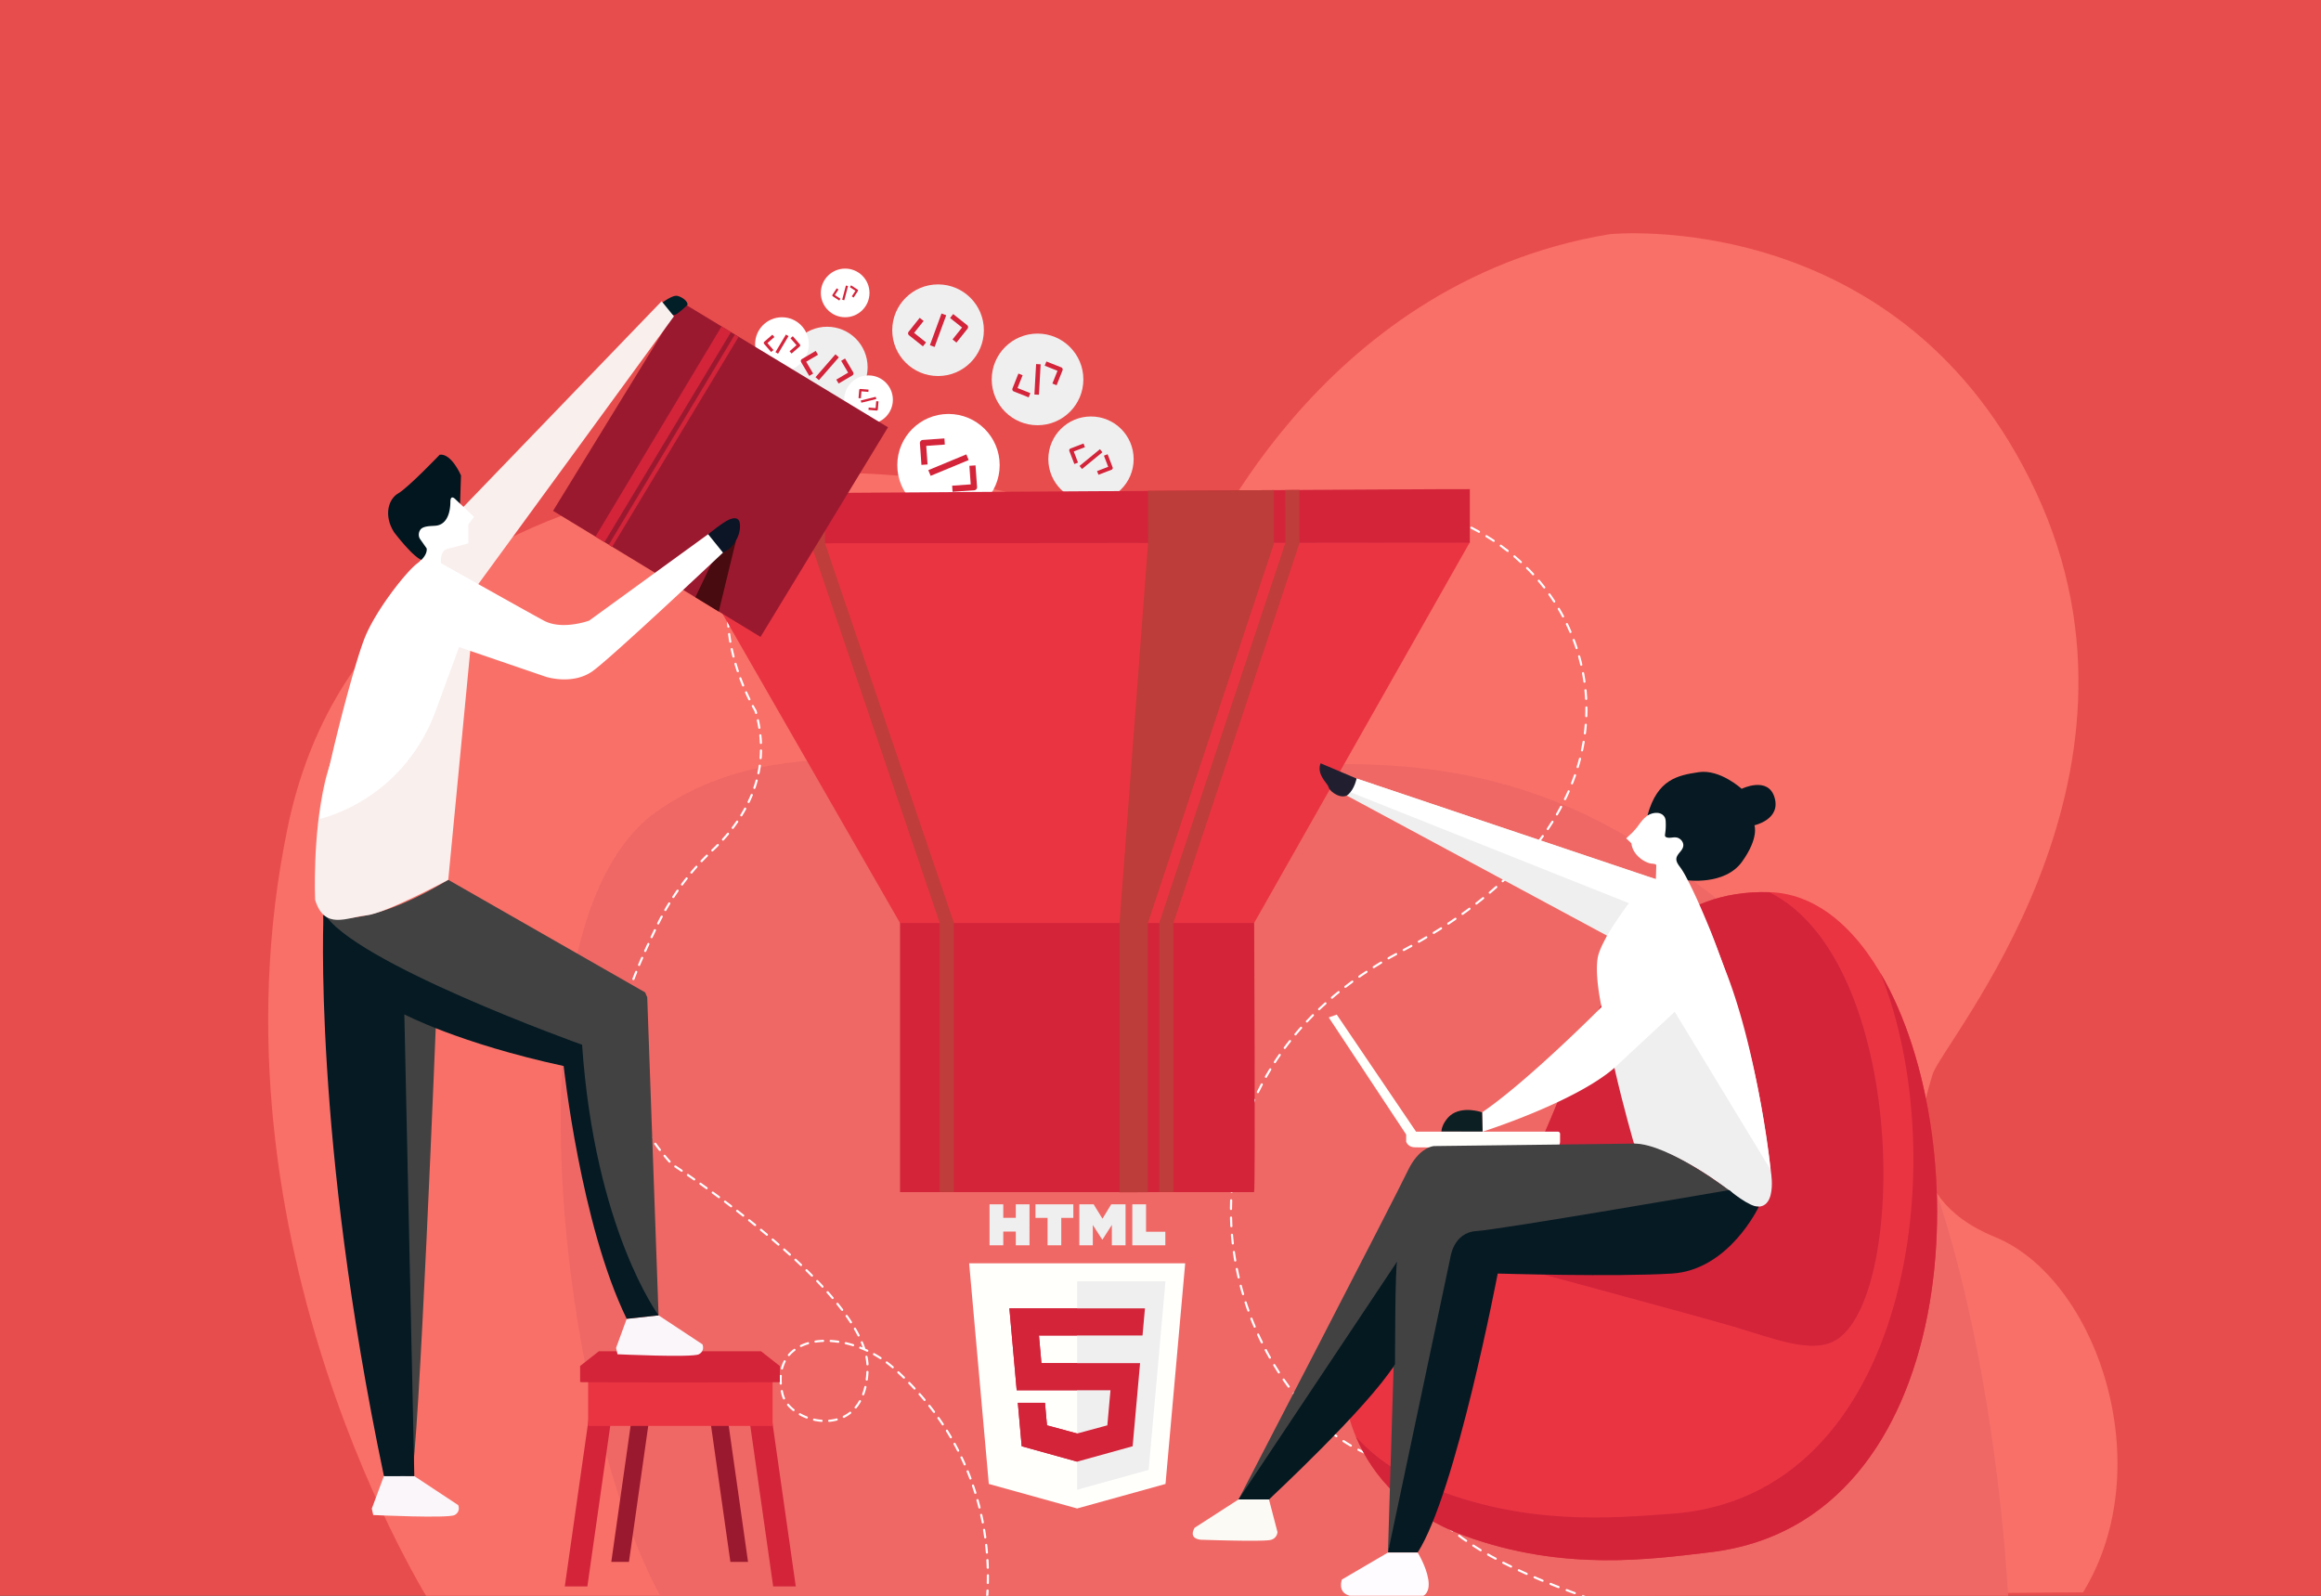 <svg xmlns="http://www.w3.org/2000/svg" viewBox="0 0 2000 1375"><rect x="0" y="0" width="2000" height="1375" fill="#333333" stroke="none"/><defs><clipPath id="clip-path"><path fill="none" d="M0 0h2000v1375H0z"/></clipPath><style>.cls-7{fill:#efefef}.cls-8{fill:#fffffc}.cls-9{fill:#d3243a}.cls-10{fill:#fff}.cls-14{fill:#ea3442}.cls-15{fill:#bf3d3a;mix-blend-mode:screen}.cls-21{fill:#424242}.cls-26{fill:#9b192f}.cls-28{fill:#faf6f9}</style></defs><g style="isolation:isolate"><g clip-path="url(#clip-path)" id="Layer_2" data-name="Layer 2"><path fill="#e84d4d" d="M0 0h2000v1375H0z"/><path d="M1387 201.79s252.21-26 367.75 222.93-81.36 473.51-89.5 501.17-34.17 104.14 53.7 139.94S1861.71 1263 1795 1372l-1423 11s-198.91-310.66-124.06-670.27S789.8 387.29 918.35 439.36l112.27 50.45S1131.51 244.1 1387 201.79z" fill="#f97068"/><path d="M1731 1387s-15.33-412.29-171.54-545.72-273.37-240.82-644.37-148.07c0 0-213.16-91.13-349.84 6.5S484.5 1232.67 574 1384c0 0 1163.94 27.53 1157 3z" fill="#ef6865"/><path class="cls-7" d="M852.7 1037.69h11.82v11.67h10.8v-11.67h11.82V1073h-11.82v-11.84h-10.8V1073H852.7v-35.34zM902.67 1049.41h-10.4v-11.72h32.62v11.72h-10.4V1073h-11.82v-23.62zM930.07 1037.69h12.31l7.62 12.41 7.57-12.41h12.32V1073h-11.8v-17.52l-8.09 12.6h-.2l-8.13-12.57V1073h-11.6zM975.73 1037.69h11.82v23.66h16.61V1073h-28.43z"/><g id="Guides_to_delete" data-name="Guides to delete"><path class="cls-8" d="M852.06 1278.65l-16.95-190.13h186.17l-16.97 190.14-76.16 21.12-76.09-21.13z"/><path class="cls-7" d="M928.2 1104.06v179.57l61.58-17.07 14.51-162.5H928.2z"/><path class="cls-9" d="M869.79 1127.38l6.29 70.52h80.82l-2.71 30.24-26.02 7.04-25.98-7.03-1.73-19.42h-23.41l3.34 37.44 47.77 13.27 47.83-13.27 6.41-71.59h-85l-2.13-23.88h89.24l2.09-23.32H869.79z"/><path class="cls-9" d="M928.2 1127.38h-58.41l6.29 70.52h52.12v-23.32h-30.8l-2.13-23.88h32.93v-23.32zM928.2 1235.17l-.03.01-25.98-7.03-1.73-19.42h-23.41l3.34 37.44 47.77 13.27.04-.01v-24.26z"/></g><circle class="cls-7" cx="940.1" cy="395.62" r="36.76"/><circle class="cls-7" cx="894.05" cy="326.92" r="39.48"/><circle class="cls-7" cx="808.32" cy="284.53" r="39.48"/><circle class="cls-7" cx="712.76" cy="316.39" r="34.85"/><circle class="cls-10" cx="817.31" cy="400.79" r="44.11"/><circle class="cls-10" cx="728.28" cy="252.4" r="20.96"/><circle class="cls-10" cx="748.42" cy="344.43" r="20.96"/><path d="M1385.12 1382.35c-169.64-54.91-186.23-110.78-153.94-166.09 30.44-52.14 91.87-68.94 108.4-16.23 19.26 61.44-122.7 97.51-198.15 29.18-106.16-96.14-129.46-306.92 65.72-409.32s184.72-252.7 110.5-328.67c-63-64.47-155.79-65.13-182.44-63.86" stroke-dasharray="7.44 7.44" stroke="#fffdff" stroke-linecap="round" stroke-linejoin="round" stroke-width="1.86" fill="none"/><path d="M1131.5 427.58c-2.4.16-3.7.3-3.7.3" stroke="#fffdff" stroke-linecap="round" stroke-linejoin="round" stroke-width="1.86" fill="none"/><path d="M846.78 1403s32.26-126.38-76-223.56c-41.84-37.56-109.41-31.93-96.5 21.82 6.37 26.5 72.89 42.68 73.29-23s-168.44-175-168.44-175S534.91 958 533 903.33c-1.08-30.65 15.15-68.6 33.72-106.72a222.71 222.71 0 0147.52-64.28c23.76-22.4 53.21-63.39 36.76-119.87 0 0-46.47-76.35-9.33-133.9C658 449.84 678.77 421 678.77 421" stroke-dasharray="6.56" stroke="#fffdff" stroke-linecap="round" stroke-linejoin="round" stroke-width="1.86" fill="none"/><circle class="cls-10" cx="673.82" cy="296.51" r="23.14"/><path class="cls-14" d="M1196.86 1090.22c50.75-32.32 53.87-25.52 89.09-47.63 68.93-43.27 72.52-278.94 239-273.84 173.47 5.32 228.4 536.1-51.5 568.76-49.47 5.77-125.54 17.16-211.57-14.27-130.31-47.63-123.65-195.68-65.02-233.02z"/><path class="cls-9" d="M1524.55 768.76c-162-4.57-169.48 219.21-233.72 270.25-10 26.89-15.61 44.4-15.61 44.4s184.45 49.59 218.78 59.74 66.3 23.36 86.92 12.13c63.21-34.45 63.21-327-56.37-386.52z"/><path class="cls-9" d="M1620.35 838.41c64 158.67 26.57 451.82-180.57 466-49.67 3.4-126.16 11.14-210.71-24.39-25.67-10.79-45.58-25.38-60.66-42 14.76 35.15 44.4 67.34 93.49 85.28 86 31.43 162.1 20 211.57 14.26 217.96-25.48 232.87-352.95 146.88-499.15zM1080.66 1027.19h-305.1v-245.3h305.1s1.22 244.11 0 245.3z"/><path class="cls-14" d="M1080.66 795.31h-305.1L587.62 468.04l678.95-.81-185.91 328.08z"/><path class="cls-9" d="M1266.57 421.46v46.18l-678.95.61v-42.72s679.38-4.47 678.95-4.07z"/><path class="cls-15" d="M1119.71 422.16l.08 45.71-108.69 327.54v231.68h-12.21V795.41l108.7-327.54-.08-45.64 12.2-.07zM710.88 424.7v43.4l111.06 327.08v231.91h-12.21V795.18L698.68 468.1v-43.29l12.2-.11z"/><path style="mix-blend-mode:screen" fill="#bc3d39" d="M1097.75 422.31l.01 45.95L989.13 795.3v232l-24.41.09V795.33l24.53-326.92-.12-45.47 108.62-.63z"/><path class="cls-7" d="M1445.56 744.46s62.65 101.7 80.54 266c0 0 7.33 43.22-25 24.61 0 0-45.46-40.88-89.09-49.12l-4-.61s-36.33-123.49-28.6-162.54l5.41-16.55-224.46-120.82 8.58-14.6 257.91 86.65z"/><path d="M1453.19 758.4s33 4.88 47.9-15.87 10.68-31.43 10.68-31.43 22.88-4.88 17.39-23.79-28.38-7.63-28.38-7.63-18.61-17.09-36.92-14.34-35.69 6.1-44.23 37.22c0 0 8.39-2.29 9.91 9.31L1434 729s6.71-9.61 8.54-2-2.75 16.32-2.75 16.32 12.4 6.38 13.4 15.08z" fill="#071922"/><path d="M1405.69 726.56a6.81 6.81 0 01.31 1.63 20.69 20.69 0 001.38 4 21.43 21.43 0 005 6.47 24.11 24.11 0 008.94 5.14c1.46.46 4 .29 5.26 1 .86.48.65.82.62 1.9-.09 3.6-.23 7.2-.34 10.8l-5.55-1.68-252.36-85-5.29 11.8 240 95.6s-24 31.32-26.85 46.78 3.25 42.71 3.25 42.71-63.86 64.29-102.92 90.73l.41 16.68s79.33-25.22 113.5-54.92l52.07-48.41 82.58 136.07s-10.88-100.86-38.65-171.05c-4.77-12.06-8.87-24.43-13.79-36.41-5.76-14-11.73-28-18.66-41.53-1.69-3.29-3.43-6.56-5.42-9.67s-5.81-6.65-4.33-10.76c1.28-3.53 5.22-5.7 5.64-9.62.31-2.82-1.67-5.56-4.26-6.72-3.49-1.55-6.79.53-10.11-.61-1.41-.48-1.54-1.31-1.32-2.76a50.32 50.32 0 00.53-10.83 8.58 8.58 0 00-.83-3.68c-3-5.34-10.54-4.32-14.72-1.5-3.9 2.63-6.24 6.22-9 9.89-1.36 1.82-4.51 5.11-4.51 5.11l-5 4.64s3.45 3.18 4.42 4.2z" fill="#fefffe"/><path d="M1168.94 670.83L1138 657.71s-2.44 4.58.61 10.68 5.19 6.71 6.41 10.37 11.29 10.68 16.78 5.8 7.14-13.73 7.14-13.73z" fill="#211f2f"/><path d="M1277.55 975.12l-.41-16.68s-17.08-6.1-27.66 2.85c0 0-7 6-7.42 13.73z" fill="#0c2023"/><path class="cls-8" d="M1342.23 975.12h-122l-68.34-100.89-6.92 2.44 66.72 100.89v6.1s1.22 4.47 6.92 4.88 123.41 0 123.41 0 2.29-1.32 2.29-5v-6.71a1.87 1.87 0 00-2.08-1.71z"/><path class="cls-21" d="M1408 985.39l-172.38 2.13s-12.81.61-22.58 21.36-145.8 283.12-145.8 283.12h26.23l107.4-114.1-4.87 159.88 68.34-251.4 73.22-14.65s100.69-12.81 108-15.25 47.19-28.78 47.19-28.78-55.12-42.62-84.75-42.31z"/><path d="M1515.55 1039.72s-25.45 54.59-74.87 57.64-150.11 0-150.11 0-36 189.16-69 240.42H1196l53.7-253.84s2.44-22 22.57-23.19 217.73-35.32 217.73-35.32 17.61 14.9 25.55 14.29z" fill="#061a23"/><path d="M1203.92 1087l-136.68 205h26.23s84.82-78.71 108.62-116.54c0 .01 0-84.2 1.83-88.46z" fill="#051921"/><path d="M1221.62 1337.78H1196l-39.67 23.22s-4.28 11 6.71 14h63.46s6.1-2.44 4.27-14-9.15-23.22-9.15-23.22z" fill="#fffcff"/><path class="cls-9" d="M702.89 302.35l-11.87 7a1.93 1.93 0 00-.69 2.66l7 11.88 3.36-2-6-10.19 10.2-6zM735.19 320.77l-7-11.87-3.36 2 6 10.2-10.19 6 2 3.36 11.88-7a2 2 0 00.69-2.67z"/><path class="cls-9" transform="rotate(-48.92 712.817 316.382)" d="M699.68 314.44h26.14v3.9h-26.14z"/><path class="cls-9" d="M721 248.43l-3.65 5.57a.93.93 0 00.27 1.3l5.57 3.65 1-1.57-4.78-3.14 3.13-4.78zM738.93 249.5l-5.57-3.65-1 1.58 4.78 3.13-3.14 4.79 1.58 1 3.65-5.57a1 1 0 00-.28-1.31z"/><path class="cls-9" transform="rotate(-75.2 728.23 252.42)" d="M721.96 251.46h12.64v1.88h-12.64z"/><path class="cls-9" d="M665.58 288.39l-7 6.07a1.33 1.33 0 00-.14 1.86l6.07 7 2-1.72-5.21-6 6-5.21zM689.23 296.71l-6.07-7-2 1.72 5.21 6-6 5.21 1.71 2 7-6.07a1.3 1.3 0 00.13-1.85z"/><path class="cls-9" transform="rotate(-59.25 673.842 296.509)" d="M665.01 295.2h17.63v2.63h-17.63z"/><path class="cls-9" d="M748.45 335.71l-7-.58a1 1 0 00-1.07.9l-.59 7 2 .16.5-6 6 .51zM756.44 352.83l.59-7-2-.16-.5 6-6-.5-.16 2 7 .58a1 1 0 001.07-.9z"/><path class="cls-9" transform="rotate(-13.65 748.508 344.469)" d="M741.78 343.44h13.28v1.98h-13.28z"/><path d="M1093.47 1292l7.33 28.07a7.46 7.46 0 01-5.49 6.71c-5.5 1.83-58.58 0-58.58 0s-13.43.61-7.33-10.37l37.84-24.41z" fill="#fcfaf5"/><path class="cls-26" d="M655.35 548.79L476.56 440.18l110.45-180.01 178.18 108-109.84 180.62z"/><path fill="#480b0f" d="M634.28 465.49l-14.93 61.49-20.14-12.36 19.84-41.64 15.23-7.49z"/><path class="cls-9" d="M660.65 1191.05l25.06 175.89h-19.46l-24.67-173.18 19.07-2.71z"/><path class="cls-26" d="M543.69 1226.42l-16.94 119.39h15.22l16.93-119.39h-15.21zM627.55 1225.81l17.03 120h-15.21l-17.04-120h15.22z"/><path class="cls-9" d="M511.74 1191.05l19.07 2.71-24.67 173.18h-19.46l25.06-175.89z"/><path class="cls-14" transform="rotate(-180 586.27 1207.3)" d="M506.8 1185.97h158.95v42.66H506.8z"/><path class="cls-9" transform="rotate(-180 586.27 1183.905)" d="M500.6 1177.02h171.33v13.76H500.6z"/><path class="cls-9" d="M584.5 1164.3h-68.46l-16.17 12.73v13.76h86.35-.64 86.36v-13.76l-16.17-12.73H584.5z"/><path class="cls-9" d="M644.42 1189.62l-18.82-.31-19.28-.17-22.11-.07-22.11.07-19.29.17-18.81.31a.49.49 0 00-.47.49.47.47 0 00.47.46l18.81.31 19.29.17 22.11.08 22.11-.07 19.28-.17 18.82-.32a.46.46 0 00.46-.48.47.47 0 00-.46-.47z"/><path class="cls-28" d="M567.48 1133.36l37.84 25s2.44 5.49-3.05 8.54-70.18 0-70.18 0l-1.22-5.49 9.16-25zM357 1271.88l37.83 25s2.44 5.5-3.05 8.55-70.18 0-70.18 0l-1.22-5.49 11-29.6z"/><path class="cls-21" d="M386.26 758.09l169.63 97 1.83 4.27 9.76 274-18.91-1.22s-59.8-166.58-59.8-214.79l-112.89-41.49S360.6 1260 354.5 1271.63l-16.45-1-59.8-482.03s31.12 15.87 108.01-30.51z"/><path d="M278.86 786.16s-9.67 192.3 52 485.81l26.15-.09L348.42 874s47 25 137.3 44.54c0 0 14.64 136.69 54.31 217.84l27.48-3s-54.94-73.92-65.93-233.18c0 .07-199.53-71.33-222.72-114.04z" fill="#051a23"/><path d="M569.92 261.39s9.46-7.63 14-6.41 8.85 4.88 8.54 7.63c0 0-6.4 6.41-10.37 8.54l-4.88.31z" fill="#021e27"/><path d="M580.71 272.58l-170 232.68L405 563l-18.74 195.09s-54.11 29.09-70.79 30.71-35.8 13-43.93-13.42c0 0-2.44-55.73 8.54-102.11s78.11-185.09 82.17-190 24-35 24-35l12.2-10.57 171.68-178.14z" fill="#f9efed"/><path d="M396.43 434.89l.81-25.22s-8.14-19.12-18.31-17.9c0 0-27.25 28.47-35.8 33.36s-12.61 19.11-3.66 33.35c0 0 17.5 23.29 25.23 24.51l24.4-33.46z" fill="#02161f"/><path d="M609.46 461s13.54-11.26 19.25-13.5 8.74-.61 8.95 4.88-1.43 11.19-6.11 17.29-13.34 8.19-13.34 8.19z" fill="#0b1525"/><path class="cls-10" d="M610.2 460.31l-102.52 74.45s-23.18 8.54-39.05 0-88.48-49.43-88.48-49.43-1.52-10.07 4.88-12.2l18.62-4.88v-16.48l4.88-6.41-15.87-14.95s-4.57-5.18-4.57 2.14S386 452.08 375.27 453c-3.54.3-7.89.15-11.15 1.81-2.88 1.47-3.95 5.56-2.76 8.51a7.78 7.78 0 00.91 1.55q2.7 3.83 5.37 7.66s1.53 5.79-7.93 12.81-35.89 40.31-45.46 64.38c-10.07 25.32-34.47 119.9-39.05 155.9 0 0 69.56-14 99.46-90.92l20.95-57.15 74.85 25.63s23.19 7.52 40.48-5.09S623 476.18 623 476.18z"/><path class="cls-9" d="M629.88 286.12L520.9 467.09l-7.78-4.73 108.67-181.14 8.09 4.9zM636.39 290.33L527.41 471.3l-2.85-1.87 108.67-181.14 3.16 2.04zM792.49 273.87l-9.55 12a2.16 2.16 0 00.34 3l12 9.55 2.7-3.39-10.29-8.2 8.2-10.29zM833.37 280.16l-12-9.55-2.7 3.39 10.33 8.2-8.2 10.29 3.39 2.7 9.55-12a2.17 2.17 0 00-.34-3z"/><path class="cls-9" transform="rotate(-69.88 808.334 284.53)" d="M793.78 282.36h29.08v4.33h-29.08z"/><path class="cls-9" d="M877.56 321.86l-5.11 12.87a2 2 0 001.1 2.54l12.87 5.11 1.44-3.64-11.05-4.38 4.39-11.05zM914.54 316.57l-12.87-5.11-1.44 3.64 11 4.38-4.39 11 3.64 1.45 5.11-12.87a2 2 0 00-1.1-2.54z"/><path class="cls-9" transform="rotate(-86.78 894.038 326.926)" d="M880.91 324.96h26.27v3.92h-26.27z"/><path class="cls-9" d="M813.8 377.77l-18.66 1.33a2.65 2.65 0 00-2.45 2.82l1.31 18.66 5.28-.38-1.14-16 16-1.14zM841.93 419.66L840.6 401l-5.28.37 1.14 16-16 1.14.37 5.27 18.66-1.32a2.66 2.66 0 002.45-2.83z"/><path class="cls-9" transform="rotate(-22.51 817.216 400.767)" d="M799.57 398.15h35.48v5.29h-35.48z"/><path class="cls-9" d="M933.66 382.15l-11.19 4.29a1.7 1.7 0 00-1 2.19l4.29 11.19 3.17-1.21-3.67-9.61 9.61-3.68zM958.72 402.61l-4.29-11.2-3.17 1.22 3.68 9.61-9.61 3.68 1.22 3.16 11.19-4.28a1.71 1.71 0 001-2.19z"/><path class="cls-9" transform="rotate(-39.4 940.05 395.62)" d="M928.73 393.92h22.74v3.39h-22.74z"/></g></g></svg>
